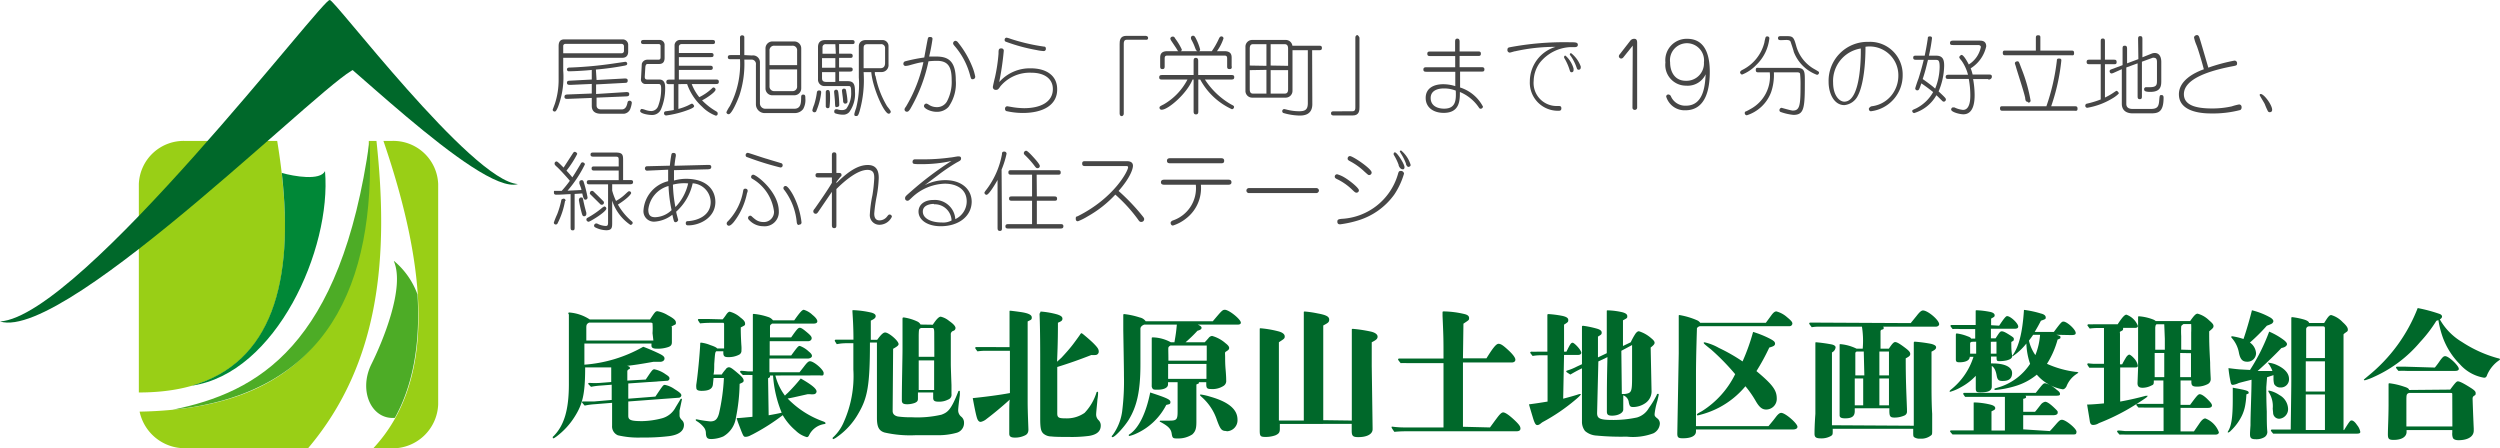 <svg xmlns="http://www.w3.org/2000/svg" viewBox="0 0 260.91 46.78"><path d="M27.81,24.1h9.55c2.53,15.35-.45,26.26-14.44,26.25V28.59a4.68,4.68,0,0,1,4.89-4.49Zm19.11,0h.8C49,36,48.16,47.21,40.58,56.17H27.81A4.83,4.83,0,0,1,23,52.35C42.33,52,46.69,40.42,46.92,24.1Zm1.53,0h.81a4.68,4.68,0,0,1,4.9,4.49v23a4.77,4.77,0,0,1-4.9,4.59H47.38c6.55-7,5.7-18.55,1.07-32.07Z" transform="translate(-8.43 -9.39)" style="fill:#99cf16;fill-rule:evenodd"/><path d="M37.84,27.44c1.3.36,4,.83,4.51-.19.7,8.12-5.1,21.12-13.91,22.39,8.4-2.41,10.68-10.85,9.4-22.2Z" transform="translate(-8.43 -9.39)" style="fill:#008837;fill-rule:evenodd"/><path d="M47,24.1C44,45.52,35.35,50.34,26.44,52.15,42.71,50.51,47.62,39,47,24.1Z" transform="translate(-8.43 -9.39)" style="fill:#4dac26;fill-rule:evenodd"/><path d="M49.57,36.64A8.17,8.17,0,0,1,52,40.12c.3,4.94-.39,9.32-2.36,12.88-2.45.2-3.81-2.82-2.46-5.58,1.13-2.26,3.56-8,2.35-10.78Z" transform="translate(-8.43 -9.39)" style="fill:#4dac26;fill-rule:evenodd"/><path d="M41.64,13.92c.81-.41,16.85,15.94,20.84,14.68h0C57.65,28.29,43,8.88,42.85,9.41Z" transform="translate(-8.43 -9.39)" style="fill:#00682a;fill-rule:evenodd"/><path d="M45.67,16.58c-1.42-.71-30.23,28.56-37.24,26.36h0C16.91,42.4,42.66,8.47,42.85,9.41Z" transform="translate(-8.43 -9.39)" style="fill:#00682a;fill-rule:evenodd"/><path d="M74,52.78c0,.45.27.56,1.46.56a8.8,8.8,0,0,0,2-.28,2.28,2.28,0,0,0,1.49-1.18l.36-.59c.09-.15.1-.18.13-.22s.06-.07.09-.07a.07.07,0,0,1,.07.07s0,0-.25,1.18c0,.18,0,.37,0,.48s0,.27.3.56a.66.66,0,0,1,.16.44c0,.65-.55,1.05-1.58,1.18a21,21,0,0,1-2.82.14,9.28,9.28,0,0,1-2.49-.23,1,1,0,0,1-.61-1V51.43l-1.86.15a7.15,7.15,0,0,0-1,.14c-.26-.29-.28-.33-.28-.36s0-.07.13-.07c.41,0,.87,0,1.12,0l1.85-.16V49.54l-1.16.09a7.48,7.48,0,0,0-1,.13c-.28-.28-.29-.29-.29-.32s0-.09.14-.09a8.12,8.12,0,0,0,1.11,0l1.15-.09c0-1.07,0-1.07,0-1.53H71.6c-1,0-1.18,0-2.1,0,0,2.82-.27,3.87-1.14,5.22a7.66,7.66,0,0,1-1.86,2c-.19.13-.25.18-.31.18s-.07,0-.07-.09,0-.06.07-.12c1.12-1.12,1.61-2.77,1.61-5.43,0-1,0-1.94,0-3s0-1,0-3.08c0-.57,0-.57,0-1.21v0A.12.12,0,0,1,67.8,42a4.52,4.52,0,0,1,2.18.73h6.29c.52-.8.58-.86.78-.86a3.11,3.11,0,0,1,1.08.42c.62.33.84.54.84.76s0,.17-.29.32-.13.08-.13.19,0,.77,0,1.14l0,.41c0,.28-.12.42-.41.51a3.35,3.35,0,0,1-1.16.16c-.38,0-.56-.09-.56-.32v-.22h-7c0,.63,0,.79,0,1.41v.8a14.53,14.53,0,0,0,6.14-1.87c.55.2,1.25.51,1.68.72s.54.34.54.51-.14.31-.39.34h-.77c-1.28.23-2.07.35-2.74.42.21.06.29.12.29.22s0,.09-.13.15a.27.27,0,0,0-.14.17l0,1L75.82,49c.34-.5.4-.6.55-.8s.23-.27.35-.27a3,3,0,0,1,1.16.51c.35.22.42.31.42.45a.25.25,0,0,1-.27.24L74,49.41,74,51l2.83-.22c.82-1.22.82-1.22,1-1.22a2.61,2.61,0,0,1,1,.44c.52.32.71.49.71.65a.29.29,0,0,1-.29.25L74,51.29Zm2.53-8.62a7.25,7.25,0,0,0,0-1c0-.07-.09-.1-.22-.1h-6.4c-.25.13-.29.23-.29.55l0,1.32h7Z" transform="translate(-8.43 -9.39)" style="fill:#00682a"/><path d="M83.85,42.72a5.16,5.16,0,0,0,.38-.51c.14-.2.26-.29.36-.29a2.69,2.69,0,0,1,1.12.61c.35.26.48.44.48.63s0,.17-.45.4v.22s0,.73.07,1.75a3.07,3.07,0,0,1,0,.42.46.46,0,0,1-.23.45,2.36,2.36,0,0,1-1.17.26c-.37,0-.49-.1-.49-.45v-.16h-.74c-.12.13-.12.13-.21,1.34,0,.36,0,.83-.08,1.09h.86a3.87,3.87,0,0,1,.42-.55.42.42,0,0,1,.32-.21c.17,0,.32.09.93.61.45.37.62.59.62.77s-.11.21-.42.35A19.15,19.15,0,0,1,85.23,53a2.69,2.69,0,0,1-1.32,1.94,3.34,3.34,0,0,1-1.25.27c-.41,0-.53-.13-.56-.59a1,1,0,0,0-.16-.56,2.59,2.59,0,0,0-.8-.72c-.07-.05-.1-.08-.1-.12s0-.07.09-.07a12.68,12.68,0,0,0,1.42.22c.51,0,.75-.21.92-.83a21,21,0,0,0,.51-3.7H82.9l-.07.69c-.06.45-.42.65-1.18.65-.39,0-.55-.1-.55-.33a1.46,1.46,0,0,1,0-.34c.14-.88.36-3.12.41-4.26,0-.07,0-.1.1-.1a3.57,3.57,0,0,1,.94.25c.5.17.64.25.73.36H84V43.24a.19.19,0,0,0-.06-.16H82.63a10.88,10.88,0,0,0-1.14.06c-.2-.3-.22-.33-.22-.36s0-.1.12-.1c.31,0,.71,0,.9,0Zm5.5,5.86a5.91,5.91,0,0,0,1,2.1,2.5,2.5,0,0,1,.28-.27A18.12,18.12,0,0,0,92,48.89c1.14.65,1.65,1.07,1.65,1.36a.3.3,0,0,1-.26.28,1.33,1.33,0,0,1-.42,0h-.25c-1.55.35-1.76.4-2.09.45a9.69,9.69,0,0,0,3.74,2.4c.18.08.21.11.21.18s0,.06-.14.09a2.11,2.11,0,0,0-1.56,1.14c-.07.15-.14.22-.25.22a2.7,2.7,0,0,1-1.16-.68,6.09,6.09,0,0,1-1.35-1.61,21.44,21.44,0,0,1-3.14,2l-.19.09a1.18,1.18,0,0,1-.54.17c-.19,0-.23-.05-.45-.59-.35-.92-.39-1-.49-1.37.27,0,.27,0,1.65-.13,0-.8,0-1.64,0-2.55,0-.4,0-.8,0-1.2,0-.18,0-.31,0-.61h-.17a7.69,7.69,0,0,0-.83,0c-.28-.28-.29-.3-.29-.33a.1.1,0,0,1,.11-.11c.27,0,.6.06.76.06H87c0-1.95,0-1.95,0-3.68,0-2.09,0-2.16,0-2.22s0-.1.09-.1a6.5,6.5,0,0,1,1.5.32,1,1,0,0,1,.51.35h2.22c.6-.85.83-1.1,1-1.1a2.23,2.23,0,0,1,.9.53c.34.27.51.51.51.67s-.15.24-.36.24H89l-.1.09c-.09.06-.11.1-.11.25,0,.38,0,.38,0,1.1H91c.61-.87.73-1,.9-1s.38.16.83.54c.3.26.41.39.41.55S93,45,92.76,45h-4v1.49H91c.64-.87.74-1,.9-1a2.71,2.71,0,0,1,.93.58c.24.19.34.33.34.47s-.19.27-.44.27h-4l0,1.43h3.14l.45-.57c.33-.44.49-.58.64-.58.41,0,1.43.89,1.43,1.23s-.12.25-.48.25Zm-.7,4.15c.52-.09,1-.18,1.36-.27a12.22,12.22,0,0,1-.9-3.88h-.32a.16.16,0,0,1,0,.09c0,.06,0,.1-.2.2Z" transform="translate(-8.43 -9.39)" style="fill:#00682a"/><path d="M101.59,52.28c0,.31.19.5.56.58a10.53,10.53,0,0,0,1.48.08,11.18,11.18,0,0,0,3.05-.27c.64-.24,1-.47,1.76-2.42,0,0,0-.07.09-.07s.07,0,.07.09a3.22,3.22,0,0,1,0,.38c-.07.51-.17,1.31-.17,1.55a.84.84,0,0,0,.3.66.79.79,0,0,1,.31.65,1.05,1.05,0,0,1-.78,1.05,7.16,7.16,0,0,1-1.75.25c-.56,0-1.65,0-2.53,0a12,12,0,0,1-3.23-.28c-.63-.19-.8-.64-.8-1.55l0-7.84h-.73c0,4.51-.26,5.78-1.2,7.39A7.47,7.47,0,0,1,95.78,55a1.52,1.52,0,0,1-.39.22s-.06,0-.06-.08,0-.08.08-.14a4.61,4.61,0,0,0,1.08-1.56,11.74,11.74,0,0,0,1-5.48c0-.51,0-.7,0-2.75l-.73,0a4.94,4.94,0,0,0-1,.1c-.2-.31-.21-.34-.21-.37a.1.1,0,0,1,.11-.1c.22,0,.5,0,.63,0l1.21,0c0-1.47-.08-2.46-.11-3,0-.07,0-.08.13-.08a10,10,0,0,1,1.87.26c.3.09.43.2.43.36s-.11.29-.51.47c0,.26,0,1.42,0,2h.67c.42-.57.64-.76.83-.76.38,0,1.4.87,1.4,1.21,0,.1-.06.21-.57.49Zm4.19-9c.38-.58.64-.84.83-.84a2.11,2.11,0,0,1,.87.44c.44.3.67.56.67.74a.31.31,0,0,1-.23.3.37.37,0,0,0-.26.41c0,.12,0,1.82,0,2.76,0,.53,0,.57.07,2.49,0,.68,0,.74,0,.93a.52.52,0,0,1-.35.58,2,2,0,0,1-1,.22c-.42,0-.56-.1-.56-.41v-.55h-1.59V51c0,.23-.08.33-.33.44a2.39,2.39,0,0,1-.77.14c-.44,0-.58-.1-.58-.42,0-1.77.07-4.44.07-5.34,0-.48,0-2.57,0-3.11,0-.14,0-.19.14-.19a5,5,0,0,1,1.44.44.71.71,0,0,1,.3.3Zm.15.88c0-.44-.05-.54-.19-.54h-1.18c-.23.1-.23.1-.25.73v2.28h1.63ZM104.31,47l0,3.09h1.61V47Z" transform="translate(-8.43 -9.39)" style="fill:#00682a"/><path d="M113.79,45.62c0-.6,0-1.18,0-1.71,0-.84,0-1.52,0-2,0-.08,0-.09.08-.09s.79.09,1.24.16c.7.12,1,.29,1,.54s-.07.23-.43.42c0,.17,0,.7,0,1.22,0,1.09,0,3.16,0,4s0,2,0,3.14.08,2.72.08,2.93-.06.46-.34.59a2.32,2.32,0,0,1-1.07.24c-.43,0-.59-.12-.59-.41s0-.95,0-1.72,0-1.65.06-1.84c-.94.85-1.79,1.54-2.4,2a1.48,1.48,0,0,1-.63.33c-.14,0-.3-.06-.42-.48s-.26-1.13-.42-2c1.26-.13,2.77-.32,3.88-.53V46h-2.47a5.69,5.69,0,0,0-.92.06c-.22-.29-.23-.32-.23-.35s0-.1.12-.1l.72,0ZM117,42c0-.08,0-.09.13-.09a8.86,8.86,0,0,1,1.62.29c.4.13.56.25.56.45s-.13.28-.47.42c0,2.2-.07,3.52-.09,4.07l.47-.43c.38-.41.92-1,1.31-1.54.16-.21.58-.79.62-.86s.11-.15.14-.15a.68.68,0,0,1,.17.1c.29.24.71.59,1.06.93.5.5.58.66.58.91a.35.35,0,0,1-.35.34,2.26,2.26,0,0,1-.42,0c-1.31.51-2.27.85-3.56,1.25,0,1.62,0,3.23,0,4.85,0,.45.19.51.85.51a3.24,3.24,0,0,0,2-.57,5.36,5.36,0,0,0,1.23-2.08c0-.07.06-.12.11-.12s.07,0,.07.09,0,.31-.07.73c0,.13-.13,1.33-.13,1.49a.82.82,0,0,0,.26.66.77.77,0,0,1,.22.54c0,.54-.31.94-1.21,1.09a14,14,0,0,1-2.17.11c-.67,0-1.41,0-1.77-.05a1.27,1.27,0,0,1-.85-.31c-.23-.23-.32-.51-.32-1.56,0-.69,0-4.68,0-5.24,0-2,0-4.06-.07-5.7Z" transform="translate(-8.43 -9.39)" style="fill:#00682a"/><path d="M135,42.92c.9-1.06,1-1.2,1.26-1.2.44,0,1.67,1,1.67,1.34,0,.14-.11.21-.37.21h-4.12c.29.13.39.22.39.34s-.13.22-.43.3a14,14,0,0,1-1.24,1.2h2c.11-.11.11-.11.4-.44a.51.51,0,0,1,.37-.22,3.53,3.53,0,0,1,1.4.76c.25.19.38.35.38.49s-.07.22-.28.35-.14.1-.14.67c0,.22,0,.68.05,1.25s.06.93.06,1.11a.6.6,0,0,1-.27.58,2.13,2.13,0,0,1-1.31.33c-.41,0-.5-.09-.5-.52v-.19h-.77v.06c0,.06,0,.07-.16.13s-.07.06-.1.11V50c0,.66,0,2,0,2.66,0,.45,0,.6,0,.77,0,.72-.11,1-.43,1.3a2.68,2.68,0,0,1-1.47.42c-.54,0-.6,0-.68-.52s-.41-.79-1.18-1.21c-.06,0-.06,0-.06-.07a.07.07,0,0,1,.07-.06c.13,0,.42,0,.88,0,.82,0,.91-.09.91-1,0-.07,0-1.41,0-2.28l0-.73h-1v.22c0,.35-.41.56-1.09.56-.35,0-.47,0-.55-.16s-.06-.13-.06-.56c0-.08,0-.35,0-.8s0-1.86,0-2.43c0-.32,0-.58,0-1.37,0-.1,0-.14.1-.14a4.1,4.1,0,0,1,1.89.51H131c.14-.82.17-1,.25-1.84h-3.41c-.24.09-.39.25-.39.43v3.73c0,2.78-.37,4.39-1.24,5.8-.48.76-1.43,1.78-1.67,1.78-.05,0-.08,0-.08-.06s0-.07.08-.14a5.45,5.45,0,0,0,1-2.46,25.17,25.17,0,0,0,.19-3.74c0-.41,0-.6-.07-4.75,0-.51,0-1,0-1.56,0-.09,0-.13.11-.13a8,8,0,0,1,1.6.35,1,1,0,0,1,.63.4Zm-4.86,8.74a6.54,6.54,0,0,1-3.17,3,3.6,3.6,0,0,1-.67.23.07.07,0,0,1-.07-.07c0-.05,0-.06.16-.16.92-.66,1.66-2.2,2.08-4.31,1.77.58,2.11.74,2.11,1S130.44,51.56,130.12,51.66Zm.45-6.21c-.14.08-.19.12-.22.21s0,.49,0,1.37h4V45.45Zm-.25,1.92v1.56h4V47.37Zm6.1,7c-.51,0-.63-.13-1-1.12a5.48,5.48,0,0,0-1.6-2.43c-.16-.15-.17-.17-.17-.2a.07.07,0,0,1,.07-.06,6.2,6.2,0,0,1,1,.23c1.9.54,2.84,1.32,2.84,2.39A1.15,1.15,0,0,1,136.42,54.4Z" transform="translate(-8.43 -9.39)" style="fill:#00682a"/><path d="M149.51,53.28c0-1.92,0-3.62,0-7.53,0-.5,0-.5,0-1.94,0-.07,0-.1.11-.1a14.84,14.84,0,0,1,1.9.29c.42.1.68.29.68.52s-.14.35-.61.59c0,1.9,0,2,0,2.48l.09,6.44v.16c0,.5-.57.82-1.49.82-.56,0-.69-.12-.69-.66v-.72H142v.51c0,.37-.09.51-.46.68a3,3,0,0,1-1,.17c-.57,0-.64-.07-.64-.68,0-.26,0-1.08,0-2.5,0-.93,0-1.32,0-2.76,0-1.84,0-3.39,0-5.3,0-.07,0-.1.09-.1a11,11,0,0,1,1.82.31c.45.11.7.3.7.54s-.09.26-.61.61l0,8.17h2.6V42c0-.07,0-.1.1-.1a11,11,0,0,1,1.35.2c.88.16,1.2.33,1.2.64s-.16.36-.62.62c0,1.85,0,3.36,0,3.76,0,1.26,0,4.58,0,6.12Z" transform="translate(-8.43 -9.39)" style="fill:#00682a"/><path d="M163.93,54c.46-.62.5-.69.65-.88.35-.48.55-.69.73-.69s.55.22,1.13.76.67.73.67.93-.17.28-.41.28H155.42c-.41,0-.87,0-1.47.06-.26-.37-.29-.43-.29-.47s0-.09.1-.07a9.53,9.53,0,0,0,1.32.08h4c0-3.19,0-3.19,0-6.71h-3.8a5,5,0,0,0-.67,0c-.26-.32-.27-.35-.27-.38a.1.1,0,0,1,.11-.1l.85,0h3.78c0-2,0-2.21-.1-4.44v-.33c0-.13,0-.15.16-.15a9.91,9.91,0,0,1,2.1.27c.35.08.51.21.51.42s0,.2-.59.59l-.05,3.62h2.45c.62-1,1-1.52,1.26-1.52s.52.19,1.14.77c.42.41.62.7.62.89s-.16.29-.38.29h-5.09c0,3,0,3,0,4.18,0,.41,0,.47,0,2.53Z" transform="translate(-8.43 -9.39)" style="fill:#00682a"/><path d="M171.57,51c.72-.19,1.19-.32,1.67-.48a.24.24,0,0,1,.11,0c.05,0,.08,0,.08,0s0,.11-.58.59a19.85,19.85,0,0,1-3.44,2.34l-.1.07c-.22.19-.32.23-.45.23s-.25-.1-.45-.77-.32-1.06-.41-1.39c.82-.11.82-.11,1.94-.29l0-4.83h-.67a4.45,4.45,0,0,0-.89.07c-.23-.29-.25-.32-.25-.35s.05-.1.12-.1a5.92,5.92,0,0,0,.67,0h1c0-1.23,0-3.07,0-3.75,0-.14,0-.17.15-.17a11.11,11.11,0,0,1,1.43.19c.43.1.6.23.6.42s0,.22-.44.49c0,.85,0,2.24,0,2.82h.25c.39-.8.48-.93.65-.93s.9.76.9,1.05c0,.13-.13.22-.33.22h-1.47Zm3.54,1.5c0,.59.32.72,1.69.72a11.78,11.78,0,0,0,2.47-.26,2.1,2.1,0,0,0,1.25-1,9,9,0,0,0,.82-1.36c0-.08.07-.11.13-.11a.07.07,0,0,1,.07.08c0,.07-.1.48-.14.65a7.5,7.5,0,0,0-.29,1.38c0,.18,0,.24.34.5a.7.7,0,0,1,.21.51,1.22,1.22,0,0,1-.67,1,6.08,6.08,0,0,1-2.79.35,26.71,26.71,0,0,1-3.13-.11,2,2,0,0,1-1.22-.48,1.56,1.56,0,0,1-.32-1V47.83c-.48.23-.82.42-1.21.65-.41-.25-.43-.29-.43-.32s0-.07.1-.1a5.66,5.66,0,0,0,1-.41l.54-.25c0-.33,0-.61,0-.78,0-.7,0-2.27,0-3.06,0-.13,0-.17.13-.17a10.26,10.26,0,0,1,1.36.28c.38.1.57.23.57.43s-.07.22-.39.42c0,.66,0,.66,0,2.17l.92-.44c0-.62,0-.62,0-2.1l0-2.26c0-.1,0-.11.13-.11a7.62,7.62,0,0,1,1.51.2c.35.1.5.22.5.41s0,.19-.45.43c0,1.11,0,1.25,0,2.68l.81-.39a7.4,7.4,0,0,1,.47-.86c.13-.19.26-.29.38-.29a3.49,3.49,0,0,1,1.28.72c.26.21.36.35.36.48s-.09.25-.41.5l.09,4.45a1.49,1.49,0,0,1-.64,1.35,2.3,2.3,0,0,1-1.25.41c-.32,0-.39-.07-.48-.47a.87.87,0,0,0-.58-.75c0,.43,0,.75,0,1.48,0,.35-.52.64-1.16.64-.42,0-.55-.1-.55-.44s0-.49,0-1.28c0-1,0-2,.06-4.39l-.95.45ZM177.64,46l.05,4.51.3,0c.73-.1.77-.22.77-1.85V45.4Z" transform="translate(-8.43 -9.39)" style="fill:#00682a"/><path d="M193.85,52.8c.2-.23.33-.32.48-.32.42,0,1.69,1.1,1.69,1.45,0,.18-.18.28-.47.28H185.43v.2c0,.47-.5.72-1.37.72-.48,0-.58-.09-.58-.5l.15-8.36,0-1.89v-.79c0-.32,0-.64,0-1.22,0-.07,0-.1.08-.1a7.89,7.89,0,0,1,1.82.54.77.77,0,0,1,.34.27h6.85l.55-.75c.22-.31.38-.44.55-.44a2.69,2.69,0,0,1,1.11.6c.43.35.56.51.56.67a.29.29,0,0,1-.32.27h-9.3a.47.47,0,0,0-.34.21c0,.1-.1,2.92-.1,4.85v3.86c0,.23,0,.74,0,1.51H193l.52-.63Zm-1.09-.67c-.37,0-.68-.17-1.08-.86a10.73,10.73,0,0,0-1.09-1.57,9.06,9.06,0,0,1-2.76,2.23,9.27,9.27,0,0,1-2.2.81c-.06,0-.1,0-.1-.07s0-.09.52-.37a9.48,9.48,0,0,0,3.47-3.86A24,24,0,0,0,187,45.86c-.71-.56-.76-.62-.76-.68s0-.06.11-.06a5.38,5.38,0,0,1,1.47.58,18.28,18.28,0,0,1,2.47,1.41,21.22,21.22,0,0,0,1.1-3.08,10.76,10.76,0,0,1,1.56.61c.57.28.73.41.73.61s-.15.29-.6.41a22.86,22.86,0,0,1-1.34,2.46c1.7,1.42,2.12,2,2.12,2.86A1.11,1.11,0,0,1,192.76,52.13Z" transform="translate(-8.43 -9.39)" style="fill:#00682a"/><path d="M207.84,43.11l.61-.75c.3-.39.5-.57.67-.57.5,0,1.69,1,1.69,1.44,0,.13-.16.25-.32.25h-5.57c.07,0,.1.07.1.14s0,.13-.14.16-.15.06-.19.15l0,1.85h.87c.35-.53.51-.69.66-.69s.42.13,1,.57c.43.32.57.48.57.67s-.12.27-.47.46c0,2.27.06,3.42.13,5.3v.21a.44.44,0,0,1-.28.46,2.57,2.57,0,0,1-1,.21c-.47,0-.56-.11-.56-.75V52H202v.29c0,.54-.29.76-1,.76-.41,0-.58-.09-.58-.32s0-.22,0-1c0-1,0-1.83,0-3V47.1c0-.53,0-1.27,0-1.56s0-.23.12-.23a4.76,4.76,0,0,1,1.65.47h.64a9.51,9.51,0,0,0-.08-2.3h-4.41a4.64,4.64,0,0,0-.83.06c-.25-.32-.26-.35-.26-.38s0-.1.12-.1c.27,0,.65,0,.82,0Zm.32,10.71c0-2,0-2.88,0-4.72,0-1.27,0-2.54,0-3.82,0-.2,0-.23.13-.23a14.72,14.72,0,0,1,1.7.23c.35.1.5.2.5.36s-.12.27-.48.45v3.25c0,.81,0,2.16.07,3.24,0,.86,0,1.54,0,1.64,0,.4,0,.48-.07.57a1.64,1.64,0,0,1-1.18.38,1,1,0,0,1-.64-.16c-.07-.07-.09-.13-.09-.44v-.43h-8.4v.24c0,.34,0,.41-.24.54a2,2,0,0,1-1,.22c-.5,0-.66-.12-.66-.48,0-.12,0-.83.09-2.08,0-1.09,0-1.56,0-3.11V45.21c0-.06,0-.1.08-.1a16.18,16.18,0,0,1,1.64.23c.25.06.39.17.39.3a.66.66,0,0,1-.38.53c0,1,0,2.6,0,3.6s0,2.32,0,4Zm-5.22-7.74h-.68a.18.18,0,0,0-.2.19c0,.77,0,1.53,0,2.3H203ZM202,48.89c0,1,0,1.87,0,2.8h.88l0-2.8Zm3.57-.32c0-.83,0-1.66,0-2.49h-1v2.49Zm-1,.32v2.8h1c0-.93,0-1.87,0-2.8Z" transform="translate(-8.43 -9.39)" style="fill:#00682a"/><path d="M217.07,43.38c.48-.73.7-1,.83-1,.35,0,1.16.75,1.16,1.09,0,.16-.12.23-.39.23h-2.46v1h.49c.42-.66.48-.73.65-.73s.37.1.83.39.42.31.42.44,0,.13-.26.28c0,.61,0,.93.09,1.45,0,.23-.16.36-.57.47a3.48,3.48,0,0,1-.69.08c-.33,0-.37,0-.37-.42v-.06h-.58v.72a.75.75,0,0,1,.2,0c1.24,0,2,.38,2,1s-.38.83-1,.83c-.4,0-.53-.12-.61-.57s-.23-.84-.51-1c0,.33,0,1.68,0,2.15s-.43.61-1.2.61c-.4,0-.47-.07-.47-.44,0,0,0-.47,0-1.29a6.07,6.07,0,0,1-1.55,1.19,5,5,0,0,1-1.12.48.08.08,0,0,1-.07-.07s0,0,.1-.12a7.09,7.09,0,0,0,2.4-3.46H214c0,.35-.4.57-1.07.57-.29,0-.38-.06-.38-.31,0,0,0-.2,0-.77s0-1.51,0-1.68,0-.25.1-.25a4.62,4.62,0,0,1,1.08.28c.28.1.35.14.42.26h.42v-1H213a6.87,6.87,0,0,0-.79,0c-.2-.26-.22-.29-.22-.32s0-.1.12-.1c.33,0,.77,0,1,0h1.51l0-1.35v-.1c0-.06,0-.09.12-.09a9,9,0,0,1,1.33.16c.34.06.53.19.53.36s-.07.18-.37.35v.69Zm5.29,11c.1-.1.25-.26.63-.7s.48-.48.64-.48c.39,0,1.51.92,1.51,1.24s-.16.29-.41.29H213.2c-.32,0-.67,0-1,0-.23-.26-.25-.29-.25-.32s0-.1.12-.1l.7,0h1.64V51.48c0-.09,0-.09.1-.09a7.91,7.91,0,0,1,1.54.2c.42.09.61.22.61.39s-.1.19-.39.34c0,.7,0,.78,0,2h1.4l0-3.51h-3.15c-.32,0-.67,0-1,0-.19-.26-.2-.29-.2-.32a.1.1,0,0,1,.11-.1l.76,0h6.7c.79-1,.8-1,1-1a2.81,2.81,0,0,1,1.15.65c.31.22.38.33.38.47s-.07.18-.5.18h-3.14c.08,0,.1.09.1.14s0,.1-.2.16-.09,0-.1.1v1.28h1.23c.12-.13.12-.13.61-.76a.79.79,0,0,1,.45-.29c.19,0,.5.2.93.61s.38.39.38.54-.17.25-.43.25h-3.17v1.48Zm-8.08-9.32c-.14,0-.24.07-.24.16V46.3h.63V45.05Zm1.92,0V46.3h.59V45.05Zm6.83-.73c.36.1.44.13.44.25s0,.13-.3.25a9.3,9.3,0,0,1-1.11,2.53,10.43,10.43,0,0,0,3,.84c.19,0,.27.06.27.09s0,0-.24.17a2.69,2.69,0,0,0-1,1.27c-.11.18-.24.29-.38.29A4.55,4.55,0,0,1,221,48.49a6.4,6.4,0,0,1-2.27,1.2,10.15,10.15,0,0,1-2.05.4c-.06,0-.1,0-.1-.08s0-.06.27-.15a6,6,0,0,0,3.45-2.5,7.16,7.16,0,0,1-.39-2.12,6.25,6.25,0,0,1-1.41,1.32s-.06,0-.06,0,0-.06.06-.12c.62-.89,1-2.28,1.16-4.71a10.38,10.38,0,0,1,1.77.38c.34.08.5.23.5.4s0,.18-.5.35c-.26.5-.35.66-.65,1.17h2c.74-1,.83-1.08,1-1.08.37,0,1.28.83,1.28,1.19,0,.16-.11.22-.48.22Zm-2.41,0c-.18.26-.25.36-.44.61a4.3,4.3,0,0,0,.67,1.51,7.11,7.11,0,0,0,.49-2.12Z" transform="translate(-8.43 -9.39)" style="fill:#00682a"/><path d="M229.7,51.3c1.06-.19,2-.42,2.66-.6l.17,0s.06,0,.06,0,0,0-.13.15c-.28.23-1.65,1.09-2.11,1.34a22.54,22.54,0,0,1-2.87,1.36,1.15,1.15,0,0,1-.59.19c-.16,0-.31-.05-.36-.4s-.15-.91-.28-1.73c.48,0,1.35-.08,1.76-.12,0-1.28,0-1.86,0-3.72h-.53c-.32,0-.64,0-1,0-.2-.3-.21-.32-.21-.35a.1.1,0,0,1,.11-.11,5.78,5.78,0,0,0,.63.05h1V44.2c0-.1,0-.16,0-.58h-.62a6.36,6.36,0,0,0-.87.06c-.22-.29-.24-.32-.24-.35s.05-.1.12-.1a4.57,4.57,0,0,0,.58,0h2.46c.49-.75.74-1,.91-1a2,2,0,0,1,1.2,1.18c0,.13-.11.2-.32.2H230a.21.21,0,0,1,0,.12c0,.09,0,.12-.2.22s-.12.08-.12.27v.28c0,.12,0,1.15,0,2.91h.23c.14-.28.29-.53.39-.7s.26-.31.35-.31.33.19.52.41a1.51,1.51,0,0,1,.37.73c0,.14-.05.2-.32.2H229.7V51.3Zm7.7,3.11.57-.83c.23-.35.45-.53.62-.52A2.42,2.42,0,0,1,240,54.5c0,.15-.13.25-.38.25h-9.35a4.64,4.64,0,0,0-.64,0c-.23-.27-.25-.29-.25-.32a.11.11,0,0,1,.12-.11c.26,0,.61.06.79.06h3.94c0-1.12,0-2,0-2.45h-2a4.26,4.26,0,0,0-.61,0c-.22-.23-.23-.26-.23-.29s0-.1.12-.1h2.7c0-.86,0-1.22,0-1.74V49.1h-1c0,.33,0,.43-.22.51a2.08,2.08,0,0,1-.93.25c-.41,0-.55-.14-.55-.49,0,0,0,0,.06-1.59,0-.84,0-2.22,0-4.16,0-.38,0-.75,0-1.13,0-.06,0-.09.11-.09a5.15,5.15,0,0,1,1.5.35.76.76,0,0,1,.23.15H237c.44-.62.61-.79.8-.77a2.74,2.74,0,0,1,1.18.69c.36.31.46.44.46.6s-.06.23-.45.55c0,1,0,1.34.1,3.27,0,.67.06,1.56.06,1.68a.58.58,0,0,1-.3.55,2.43,2.43,0,0,1-1.11.27c-.48,0-.61-.1-.61-.49V49.1H236c0,1.46,0,1.6,0,2.54h1c.65-.88.83-1.11,1-1.11s.46.17.81.52.47.51.47.66-.16.25-.4.25H236l0,2.45Zm-3.1-11.18h-.65l-.15,0c-.08.06-.11.08-.14.35l0,2.21v.1h1V44.76Zm-1,3v2.52h1l0-2.52Zm3.81-.32c0-.61,0-1.3,0-1.81a8.74,8.74,0,0,0,0-.89h-.8c-.17.12-.22.16-.24.25a8.4,8.4,0,0,0,0,1v1.42Zm-1.15.32,0,2.52h1.13V46.25Z" transform="translate(-8.43 -9.39)" style="fill:#00682a"/><path d="M242.87,50.56a7.63,7.63,0,0,1-.1,1,4.23,4.23,0,0,1-.39,1.26,5.54,5.54,0,0,1-1.15,1.54.56.56,0,0,1-.29.18,0,0,0,0,1,0,0,.21.21,0,0,1,0-.11c.36-.55.51-1.42.51-3.38,0-.4,0-.64,0-1.2l.26.05c1.17.21,1.4.29,1.4.46S243,50.46,242.87,50.56Zm2.08-.77c0,.29,0,1.45.05,2.56,0,.78,0,1.55.06,2.11a.65.65,0,0,1-.37.59,1.62,1.62,0,0,1-.83.18c-.48,0-.61-.12-.61-.51,0-.22,0-.16.05-.95,0-1.26.1-3.11.11-4.75-.27.07-1.09.27-1.35.35a2,2,0,0,1-.6.19c-.13,0-.2-.08-.24-.32a12.41,12.41,0,0,1-.22-1.43c.48.06.8.1,1.16.13l1.09.06a20.55,20.55,0,0,0,2-4,7.24,7.24,0,0,1,1.56.9c.19.16.3.29.3.41s-.14.32-.58.4c-.57.61-1.61,1.62-2.49,2.4l1.55,0a3.14,3.14,0,0,0-.38-.73c-.06-.07-.08-.1-.08-.13s0,0,.09,0a2.64,2.64,0,0,1,.89.26c.77.36,1.21.86,1.21,1.42a.85.85,0,0,1-.88.9.73.73,0,0,1-.67-.36,2.24,2.24,0,0,1-.07-.51c0-.2,0-.33,0-.42l-.67.22Zm.51-6.59a3.53,3.53,0,0,1-.45.18,19.63,19.63,0,0,1-1.77,1.76,1.47,1.47,0,0,1,.64,1.11.89.89,0,0,1-.92.89c-.46,0-.71-.2-.86-.9a3.16,3.16,0,0,0-.8-1.63s0,0,0-.07a.07.07,0,0,1,.07-.06,6.87,6.87,0,0,1,1.2.29c.26-.73.68-2.17.88-3a7.69,7.69,0,0,1,1.94.77c.2.13.3.26.3.38A.38.38,0,0,1,245.46,43.2Zm.16,8.84a2.67,2.67,0,0,0-.45-1.77s0-.05,0-.07,0-.05.06-.05a3.05,3.05,0,0,1,1.09.47,1.7,1.7,0,0,1,.9,1.39,1,1,0,0,1-.89,1.08.63.63,0,0,1-.67-.63Zm7.45,2.23c.57-.92.64-1,.78-1s.34.13.57.48a1.56,1.56,0,0,1,.34.71c0,.15-.12.19-.44.19h-7.65c-.33,0-.68,0-1,0-.23-.27-.24-.3-.24-.33a.1.1,0,0,1,.11-.1l.89,0h1.07c0-.57.06-4,.06-5.09V45.11c0-.88,0-1.47,0-2v-.49c0-.1,0-.13.12-.13a7.77,7.77,0,0,1,1.25.26c.3.1.45.2.49.35h1.57c.41-.67.55-.83.74-.83a2.64,2.64,0,0,1,1.18.73c.39.35.55.58.55.78s-.06.19-.26.34-.19.13-.19.26v9.89Zm-2-7.51c0-1.73,0-2.74,0-3.11,0-.14-.06-.2-.2-.2H249.4a.3.3,0,0,0-.29.32v.1c0,.17,0,.17,0,2.89Zm-2,.34v3.15h2V47.1Zm0,3.46v3.71h2V50.56Z" transform="translate(-8.43 -9.39)" style="fill:#00682a"/><path d="M262.7,42.87A14.29,14.29,0,0,1,261,45.09a13.51,13.51,0,0,1-4.77,3.61,5.67,5.67,0,0,1-1,.38.09.09,0,0,1-.1-.08s0,0,.44-.37a17,17,0,0,0,5.18-7.09,16.24,16.24,0,0,1,2.25.6c.19.06.29.17.29.28s-.06.2-.23.3a6.41,6.41,0,0,0,2.31,2.36,13.19,13.19,0,0,0,3.8,1.71c.11,0,.16.06.16.1s0,.06-.11.12l-.2.15A3.58,3.58,0,0,0,268,48.51c-.07.23-.16.3-.33.3a4.31,4.31,0,0,1-2.52-1.41,7.7,7.7,0,0,1-1.85-3,10.4,10.4,0,0,1-.39-1.6Zm1.44,7.18c.55-.74.67-.86.81-.86s.46.12,1.31.66c.41.26.54.39.54.56s0,.19-.17.29a.32.32,0,0,0-.15.27c0,.13.06,1.86.12,3.14v.22c0,.61-.6,1-1.59,1-.32,0-.52-.09-.59-.25a1.26,1.26,0,0,1-.06-.54v-.27h-4.77v.19c0,.52-.51.84-1.35.84-.48,0-.6-.1-.6-.57,0-.65.06-1.52.07-3l0-2.16c0-.15,0-.18.1-.18a7.46,7.46,0,0,1,1.51.35c.38.12.48.19.54.35Zm-1.6-2.3a8.83,8.83,0,0,0,.55-.74c.26-.35.37-.45.53-.45.38,0,1.42,1,1.42,1.32,0,.15-.13.22-.41.22h-5a8.85,8.85,0,0,0-.89,0c-.23-.28-.25-.31-.25-.34s0-.1.12-.1c.32,0,.71,0,.92,0Zm1.82,2.85c0-.19,0-.2-.21-.2l-4.31,0c-.27.12-.27.14-.27,1V53.9h4.8Z" transform="translate(-8.43 -9.39)" style="fill:#00682a"/><path d="M67.21,16.77a8.79,8.79,0,0,1-.55,3.8c-.19.44-.26.46-.35.46a.2.2,0,0,1-.2-.19s.19-.52.22-.59a8,8,0,0,0,.4-2.5V14.26c0-.25,0-.76.59-.76h6.1a.57.57,0,0,1,.57.55v.72c0,.63-.47.65-.59.65H67.21Zm0-1.82h6.1a.24.24,0,0,0,.24-.25v-.49a.24.24,0,0,0-.24-.24H67.44a.22.22,0,0,0-.23.24Zm3.48,2.79,2.93-.16c.14,0,.32,0,.32.21s-.1.25-.3.25l-3,.16v1L73.78,19c.15,0,.32,0,.32.21s-.14.23-.3.24l-3.11.13v.79c0,.11,0,.44.5.44h2.12c.44,0,.55-.43.61-.71a.21.21,0,0,1,.2-.2.23.23,0,0,1,.25.22,2.79,2.79,0,0,1-.17.66.8.8,0,0,1-.64.48H71.19c-.25,0-1,0-1-.82v-.83l-2.53.1c-.14,0-.32,0-.32-.21s.14-.24.31-.25l2.54-.1v-1l-2.24.1c-.15,0-.35,0-.35-.22s.18-.21.32-.22l2.27-.12v-1c-.89.09-2,.14-2.4.14a.19.19,0,0,1-.19-.18c0-.2.17-.21.31-.21a41.21,41.21,0,0,0,4.4-.4l1.37-.2a.2.2,0,0,1,.21.18c0,.16-.1.18-.27.22a29.35,29.35,0,0,1-3,.41Z" transform="translate(-8.43 -9.39)" style="fill:#464646"/><path d="M77.23,13.56a.52.52,0,0,1,.56.47v1.4c0,.64-.42.64-.66.64H76c-.19,0-.21.25-.22.33l-.06,1c0,.25.11.29.29.29h1.23c.61,0,.61.61.61.88a5.52,5.52,0,0,1-.45,2.26,1,1,0,0,1-.93.56c-.41,0-1.23-.15-1.23-.41,0-.1.07-.22.18-.22a2.22,2.22,0,0,1,.39.11,2,2,0,0,0,.59.11.78.78,0,0,0,.71-.5,4.94,4.94,0,0,0,.32-1.74c0-.32,0-.58-.24-.58H75.75a.48.48,0,0,1-.42-.58l.08-1.52a.59.59,0,0,1,.56-.44h1.18c.22,0,.22-.17.22-.28V14.2a.19.19,0,0,0-.21-.21H75.65c-.16,0-.32,0-.32-.21s.16-.22.32-.22Zm2,4.61v2.59a6.13,6.13,0,0,0,1-.36c.33-.17.37-.19.43-.19s.21.17.21.24,0,.17-.54.38a10.49,10.49,0,0,1-2.37.61.22.22,0,0,1-.23-.24.2.2,0,0,1,.13-.19s.75-.1.89-.14v-2.7H78.3c-.17,0-.33,0-.33-.22s.13-.25.33-.25h.53V14.07a.58.58,0,0,1,.65-.51h3.25c.16,0,.32,0,.32.22s-.16.21-.32.21H79.57a.28.28,0,0,0-.29.3v.63h3.3c.16,0,.32,0,.32.22s-.16.21-.32.21h-3.3v.9h3.21c.17,0,.33,0,.33.22s-.16.22-.33.22H79.28v1h3.84c.17,0,.33,0,.33.23s-.14.24-.33.24h-2.5a5.05,5.05,0,0,0,.79,1.37,5.36,5.36,0,0,0,1.31-.9c.1-.1.13-.11.18-.11a.23.23,0,0,1,.21.22c0,.28-1.12,1-1.41,1.12A6.69,6.69,0,0,0,83.16,21c.12.08.17.1.17.25a.19.19,0,0,1-.2.21,3.86,3.86,0,0,1-1.41-.92,5.73,5.73,0,0,1-1.58-2.38Z" transform="translate(-8.43 -9.39)" style="fill:#464646"/><path d="M86.91,15.18a.72.72,0,0,1,.83.76v4.21a.56.56,0,0,0,.58.59h3c.66,0,.71-.55.72-1.08,0-.24,0-.4.22-.4s.22.17.22.4a1.9,1.9,0,0,1-.23,1.11,1.09,1.09,0,0,1-.87.42H88.32a.92.92,0,0,1-1-.93V16.15a.46.46,0,0,0-.49-.54h-.72a10.51,10.51,0,0,1-.5,3.7c-.22.62-.82,2-1.13,2a.23.23,0,0,1-.24-.21,4,4,0,0,1,.36-.64,9.45,9.45,0,0,0,1.06-4.89h-.94c-.17,0-.33,0-.33-.21s.16-.22.33-.22h.94c0-.3,0-1.59,0-1.86a.2.2,0,0,1,.22-.2.2.2,0,0,1,.23.16c0,.13,0,.85,0,1.9Zm4.35-1.46a.72.72,0,0,1,.79.73V18.6a.72.72,0,0,1-.79.73H89.11a.71.71,0,0,1-.79-.73V14.45a.72.72,0,0,1,.79-.73Zm.36,2.47v-1.5a.47.47,0,0,0-.5-.53H89.25a.48.48,0,0,0-.51.53v1.5Zm-2.88.44v1.75a.48.48,0,0,0,.51.52h1.87a.47.47,0,0,0,.5-.52V16.63Z" transform="translate(-8.43 -9.39)" style="fill:#464646"/><path d="M93.64,20.93a.21.21,0,0,1-.2.18.22.22,0,0,1-.23-.22,3.58,3.58,0,0,1,.19-.58,7.65,7.65,0,0,0,.28-1.25s0-.23.23-.23.22.12.22.25A6.81,6.81,0,0,1,93.64,20.93Zm3.42.16a.85.85,0,0,1-.67.27,2.53,2.53,0,0,1-.76-.13A.19.19,0,0,1,95.5,21a.2.2,0,0,1,.2-.21h.09a1.49,1.49,0,0,0,.5.09.71.71,0,0,0,.46-.14A2.72,2.72,0,0,0,97.26,19c0-.63-.09-.63-.31-.63H94.53a.67.67,0,0,1-.73-.71V14.31c0-.53.29-.74.77-.74H97.3c.16,0,.32,0,.32.22s-.16.2-.32.2H96v1h1.09c.17,0,.33,0,.33.23s-.16.21-.33.21H96v1h1.09c.17,0,.33,0,.33.21s-.16.22-.33.22H96v1h.91c.66,0,.75.41.75,1.11A3.21,3.21,0,0,1,97.06,21.09ZM95.61,14h-1a.31.31,0,0,0-.34.33V15h1.39Zm0,1.46H94.22v1h1.39Zm0,1.46H94.22v.56c0,.22,0,.46.45.46h.94ZM95,20.57a.18.18,0,0,1-.18.11.2.2,0,0,1-.21-.21c0-.12,0-.68,0-.79s0-.6,0-.7a.21.21,0,0,1,.18-.2c.25,0,.27.14.27.85A8.75,8.75,0,0,1,95,20.57Zm.8,0c-.21,0-.21,0-.23-.54,0-.18-.09-1-.09-1.07a.21.21,0,0,1,.22-.21c.17,0,.2.16.22.28a11.42,11.42,0,0,1,.1,1.34C96,20.51,95.88,20.56,95.75,20.56Zm.86-.36c-.16,0-.22-.12-.24-.24,0-.28-.08-.7-.12-1.12a.21.21,0,0,1,.27-.2c.14,0,.16.14.2.43a6.44,6.44,0,0,1,.11.92A.22.22,0,0,1,96.61,20.2Zm4.52,1.05c-.47,0-1.68-2.69-1.82-4.34h-.8A12,12,0,0,1,98.14,21c-.1.32-.16.5-.32.5s-.23,0-.23-.21a4.89,4.89,0,0,1,.19-.62,10.13,10.13,0,0,0,.28-3.2V14.21c0-.27.17-.64.75-.64h1.68a.63.63,0,0,1,.67.62V16.1a.73.73,0,0,1-.77.81h-.66c0,.12,0,.32.08.44A9.67,9.67,0,0,0,101,20.46c.06.09.39.47.39.57A.21.21,0,0,1,101.13,21.25Zm-.38-6.82a.4.4,0,0,0-.45-.44H99c-.44,0-.44.2-.44.51v2h1.73c.49,0,.51-.36.51-.6Z" transform="translate(-8.43 -9.39)" style="fill:#464646"/><path d="M107.42,20.55a1.63,1.63,0,0,1-1.24.51c-.64,0-1.32-.35-1.32-.59a.26.26,0,0,1,.25-.27s.08,0,.27.13a1.48,1.48,0,0,0,.79.24,1.19,1.19,0,0,0,1.08-.58,4.34,4.34,0,0,0,.5-2.25c0-1.22-.27-2-1.52-2a7.37,7.37,0,0,0-.9.05,16.6,16.6,0,0,1-1.92,5c-.12.16-.18.26-.33.26a.24.24,0,0,1-.25-.23c0-.1.06-.18.16-.32a15.23,15.23,0,0,0,1.81-4.62c-.32,0-.91.17-1.38.3a2,2,0,0,1-.47.09.22.22,0,0,1-.24-.23.26.26,0,0,1,.18-.25,17,17,0,0,1,2-.4c.06-.31.32-1.77.38-2a.18.18,0,0,1,.19-.14c.12,0,.29,0,.29.21a18.57,18.57,0,0,1-.35,1.83l.72,0c1.23,0,2.06.41,2.06,2.47A4.23,4.23,0,0,1,107.42,20.55Zm2.52-2.89c-.16,0-.17-.05-.29-.49a7.66,7.66,0,0,0-1.61-3c-.09-.11-.14-.17-.14-.27a.27.27,0,0,1,.25-.25.36.36,0,0,1,.24.14,9.82,9.82,0,0,1,1.5,2.54,5.3,5.3,0,0,1,.32,1.06C110.21,17.63,110,17.66,109.94,17.66Z" transform="translate(-8.43 -9.39)" style="fill:#464646"/><path d="M115.17,21.18a7.9,7.9,0,0,1-1.73-.2.25.25,0,0,1-.12-.23.24.24,0,0,1,.24-.27l.65.11a8.22,8.22,0,0,0,1.1.09c1.7,0,3-.63,3-2,0-1.09-.91-1.7-2.23-1.7a4,4,0,0,0-3.24,1.41c-.21.31-.27.38-.47.38a.29.29,0,0,1-.32-.31c0-.08.18-.85.22-1a17.6,17.6,0,0,0,.37-2.46c0-.39,0-.56.29-.56a.24.24,0,0,1,.26.24,30.6,30.6,0,0,1-.48,3.28A4.26,4.26,0,0,1,116,16.52c1.67,0,2.76.79,2.76,2.17C118.79,20.33,117.32,21.18,115.17,21.18Zm2.18-6.46a5,5,0,0,1-.76-.11,18.42,18.42,0,0,1-3.22-.88.18.18,0,0,1-.09-.18.21.21,0,0,1,.21-.23,3.06,3.06,0,0,1,.43.13,20.35,20.35,0,0,0,3.44.8c.07,0,.22,0,.22.22A.22.22,0,0,1,117.35,14.72Z" transform="translate(-8.43 -9.39)" style="fill:#464646"/><path d="M128,13.54h-2c-.26,0-.29.24-.29.42v7.27c0,.25-.17.28-.22.28-.2,0-.21-.22-.21-.28V14c0-.31,0-.87.7-.87h2s.27,0,.27.22S128.06,13.54,128,13.54Z" transform="translate(-8.43 -9.39)" style="fill:#464646"/><path d="M136.92,17.69h-2.74a8,8,0,0,0,2.72,2.59c.29.15.32.17.32.29a.24.24,0,0,1-.22.22,7.11,7.11,0,0,1-3.31-3.1h-.2V21c0,.14,0,.33-.24.33S133,21.14,133,21V17.69h-.11c-.58,1.46-2.55,3.15-3.21,3.15a.21.21,0,0,1-.24-.21c0-.12.07-.16.45-.35a6.39,6.39,0,0,0,2.47-2.59h-2.62c-.17,0-.33,0-.33-.22s.12-.25.33-.25H133V15.76c0-.14,0-.33.23-.33s.25.18.25.33v1.46h3.43c.17,0,.33,0,.33.22S137.12,17.69,136.92,17.69Zm-.16-1.09c-.26,0-.26-.13-.26-.33v-.78c0-.3-.14-.3-.37-.3h-5.78c-.23,0-.37,0-.37.3v.78c0,.17,0,.33-.23.33s-.24-.13-.24-.33v-.8c0-.28,0-.74.76-.74h1.16c-.08,0-.09-.07-.27-.35l-.51-.76a.6.6,0,0,1-.08-.21.24.24,0,0,1,.24-.2c.11,0,.17,0,.29.23a6.1,6.1,0,0,1,.67,1.12.18.18,0,0,1-.11.17h1.74c-.12-.05-.14-.08-.26-.39a5.23,5.23,0,0,0-.34-.75.48.48,0,0,1-.08-.25.21.21,0,0,1,.23-.22c.06,0,.15,0,.29.29a5.35,5.35,0,0,1,.44,1.14.18.18,0,0,1-.1.18h1.32a8.17,8.17,0,0,0,.72-1.26c.08-.18.15-.28.28-.28a.21.21,0,0,1,.22.21,4.94,4.94,0,0,1-.68,1.33h.77c.76,0,.76.46.76.74v.8C137,16.44,137,16.6,136.76,16.6Z" transform="translate(-8.43 -9.39)" style="fill:#464646"/><path d="M145.39,20.26c0,1.19-1,1.19-1.35,1.19a6.35,6.35,0,0,1-1.68-.27.21.21,0,0,1-.11-.17.22.22,0,0,1,.21-.24l.22.05A5.29,5.29,0,0,0,144,21c.63,0,.92-.15.92-.85V14.63h-1.6v4.22a.71.71,0,0,1-.74.73h-3.44a.7.7,0,0,1-.73-.73V14.29a.7.7,0,0,1,.73-.73h3.44a.7.7,0,0,1,.73.6h2.75c.17,0,.33,0,.33.23s-.13.24-.33.24h-.69Zm-4.79-4V14h-1.34c-.17,0-.4,0-.4.46v1.77Zm-1.74.45v2c0,.45.23.45.4.45h1.34V16.68Zm4-.45V14.46c0-.45-.24-.46-.41-.46h-1.41v2.23Zm-1.82.45v2.45h1.41c.17,0,.41,0,.41-.45v-2Z" transform="translate(-8.43 -9.39)" style="fill:#464646"/><path d="M149.59,21c.29,0,.29-.25.29-.41V13.33c0-.26.17-.28.22-.28s.21.21.21.28v7.23c0,.32,0,.88-.7.88h-2c-.06,0-.27,0-.27-.22s.19-.21.27-.21Z" transform="translate(-8.43 -9.39)" style="fill:#464646"/><path d="M163.07,16.86l-2.26,0,0,1.66a4.08,4.08,0,0,1,2.39,2,.25.25,0,0,1-.25.22.2.2,0,0,1-.16-.1,4.45,4.45,0,0,0-2-1.65c0,.85,0,2.18-1.69,2.18-1.06,0-1.88-.55-1.88-1.56s.83-1.43,1.83-1.43a4.15,4.15,0,0,1,1.26.2l0-1.5-3,0c-.15,0-.33,0-.33-.23s.16-.24.32-.24l3,0V15.24l-2.58,0c-.17,0-.33,0-.33-.24s.17-.23.33-.23l2.57,0v-1c0-.15,0-.35.23-.35s.24.2.24.34v1l1.88,0c.21,0,.34,0,.34.24s-.16.23-.33.23l-1.89,0,0,1.17h2.26c.14,0,.33,0,.33.23S163.21,16.86,163.07,16.86Zm-3.95,1.76c-.67,0-1.38.23-1.38,1s.64,1.11,1.41,1.11c1.24,0,1.25-.94,1.21-1.88A3.24,3.24,0,0,0,159.12,18.62Z" transform="translate(-8.43 -9.39)" style="fill:#464646"/><path d="M172.64,14.31l-.38,0a4.34,4.34,0,0,0-3.13,1.63,3.33,3.33,0,0,0-.64,1.89A2.4,2.4,0,0,0,171,20.45c.24,0,.38,0,.38.25s-.18.25-.29.25a2.93,2.93,0,0,1-3-3.06,3.77,3.77,0,0,1,2.69-3.61,19.13,19.13,0,0,0-4.22.46c-.09,0-.48.14-.57.14a.26.26,0,0,1-.24-.29c0-.23.15-.25.26-.27a30.65,30.65,0,0,1,6.26-.52c.57,0,.83,0,.83.27S172.78,14.31,172.64,14.31Zm-.18,2.62c-.15,0-.16-.06-.25-.34a5.64,5.64,0,0,0-.54-1.17.35.35,0,0,1,0-.11c0-.08.09-.12.13-.12a2.8,2.8,0,0,1,.85,1.34.8.8,0,0,1,0,.21A.19.19,0,0,1,172.46,16.93Zm.74-.26c-.15,0-.18-.08-.22-.2a5,5,0,0,0-.6-1.21.72.72,0,0,1-.12-.19.13.13,0,0,1,.14-.13,3.1,3.1,0,0,1,1,1.38.49.49,0,0,1,0,.15A.21.21,0,0,1,173.2,16.67Z" transform="translate(-8.43 -9.39)" style="fill:#464646"/><path d="M178.83,14.15l-1,1.25a.3.3,0,0,1-.2.1.25.25,0,0,1-.25-.24.34.34,0,0,1,.09-.2l1.08-1.39a.51.51,0,0,1,.43-.23c.19,0,.31.09.31.4v6.78a.24.24,0,0,1-.25.24.23.23,0,0,1-.24-.23Z" transform="translate(-8.43 -9.39)" style="fill:#464646"/><path d="M184.39,18.33a2.16,2.16,0,0,1-2.15-2.42,2.23,2.23,0,0,1,2.27-2.47c2.1,0,2.36,2.12,2.36,3.46,0,1.62-.34,4-2.55,4a2,2,0,0,1-2-1.43.22.22,0,0,1,.22-.22.32.32,0,0,1,.29.23,1.63,1.63,0,0,0,1.55.94c1.91,0,2-2.28,2.06-3.28A2.07,2.07,0,0,1,184.39,18.33Zm1.87-2.43a1.79,1.79,0,0,0-1.74-2,1.77,1.77,0,0,0-1.79,2c0,1,.5,1.92,1.63,1.92A1.82,1.82,0,0,0,186.26,15.9Z" transform="translate(-8.43 -9.39)" style="fill:#464646"/><path d="M193.09,13.37a4.5,4.5,0,0,1-1.37,2.8,4.15,4.15,0,0,1-1.47,1c-.16,0-.22-.19-.22-.24s.09-.17.21-.23a4.37,4.37,0,0,0,2.33-2.88,3.47,3.47,0,0,1,.13-.55c.05-.08.12-.08.2-.08A.2.2,0,0,1,193.09,13.37Zm.47,3.57a5.6,5.6,0,0,1-.29,2.07,4,4,0,0,1-2.53,2.41.22.22,0,0,1-.22-.23.18.18,0,0,1,.07-.16c.07,0,.46-.22.54-.27a3.86,3.86,0,0,0,2-3.82H192c-.2,0-.33,0-.33-.26s.16-.21.33-.21h3.91c.88,0,.88.38.88,1.39,0,2.77-.05,3.52-1.19,3.52a5.54,5.54,0,0,1-1.32-.3.19.19,0,0,1-.14-.18.25.25,0,0,1,.22-.26s1,.29,1.17.29c.72,0,.81-.52.81-2.57a10.38,10.38,0,0,0-.05-1.29c-.06-.13-.23-.13-.28-.13Zm.77-3.36c-.17,0-.34,0-.34-.21s.17-.21.34-.21h.54c.67,0,.76.1,1,.95a4,4,0,0,0,2,2.54c.35.21.4.22.4.32a.23.23,0,0,1-.21.23,4.13,4.13,0,0,1-2.43-2.41c0-.09-.26-.83-.31-1s-.18-.23-.48-.23Z" transform="translate(-8.43 -9.39)" style="fill:#464646"/><path d="M203.69,21c-.19,0-.22-.19-.22-.26s.16-.24.3-.26a3.11,3.11,0,0,0,2.38-1.62,3.26,3.26,0,0,0,.4-1.59,3,3,0,0,0-3.43-3c0,2.94-.47,4.51-.79,5.09a1.75,1.75,0,0,1-1.42,1c-1.07,0-1.64-1.21-1.64-2.43a4.06,4.06,0,0,1,4.17-4.17A3.4,3.4,0,0,1,207,17.23,3.77,3.77,0,0,1,203.69,21Zm-3.95-3c0,1.37.67,2,1.17,2,1.86,0,1.72-5.47,1.72-5.55A3.43,3.43,0,0,0,199.74,18Z" transform="translate(-8.43 -9.39)" style="fill:#464646"/><path d="M211.3,20a.23.23,0,0,1-.17-.08c-.4-.39-.5-.5-.61-.59a4,4,0,0,1-2.32,1.86A.22.22,0,0,1,208,21c0-.12,0-.12.41-.3A4.22,4.22,0,0,0,210.18,19c-.22-.18-.68-.54-1.23-.91-.23.66-.26.73-.43.73a.21.21,0,0,1-.21-.19c0-.07.28-.9.33-1,.16-.5.36-1.17.56-2h-.77c-.17,0-.33,0-.33-.22s.16-.21.33-.21h.87c.16-.79.18-.88.32-1.77,0-.11,0-.24.2-.24s.24.07.24.2a16.42,16.42,0,0,1-.32,1.81h.76c.78,0,.83.56.83,1.07a7.12,7.12,0,0,1-.58,2.66c.69.65.76.72.76.84A.23.23,0,0,1,211.3,20Zm-.74-4.36h-.92c-.19.78-.27,1.15-.55,2,.36.25,1,.71,1.3,1a6.22,6.22,0,0,0,.47-2.26C210.86,15.77,210.75,15.65,210.56,15.65Zm5.38,2h-1.59a9.32,9.32,0,0,1,.16,1.68c0,.64-.08,2-1.18,2-.36,0-1.27-.23-1.27-.5,0-.06.05-.22.19-.22a.66.66,0,0,1,.15,0,2.65,2.65,0,0,0,.9.26c.76,0,.76-1.21.76-1.53a9.35,9.35,0,0,0-.16-1.7h-2.08c-.18,0-.33,0-.33-.21s.15-.23.33-.23h2a4.59,4.59,0,0,0-.65-1.43c-.24-.3-.26-.33-.26-.41s.17-.23.23-.23c.24,0,.67.82.76,1a2.8,2.8,0,0,0,1.26-1.82c0-.19-.23-.21-.25-.21h-2.64c-.17,0-.33,0-.33-.21s.14-.25.33-.25H215c.24,0,.72,0,.72.6a3.62,3.62,0,0,1-1.62,2.29,4.63,4.63,0,0,1,.2.65h1.69c.17,0,.32,0,.32.22S216.11,17.7,215.94,17.7Z" transform="translate(-8.43 -9.39)" style="fill:#464646"/><path d="M222,20.48a22.32,22.32,0,0,0,1.09-4.74c0-.11,0-.24.21-.24s.26.05.26.2a21.07,21.07,0,0,1-1.06,4.78h2.42c.2,0,.33,0,.33.26s-.16.21-.33.21h-7.43c-.19,0-.33,0-.33-.25s.16-.22.33-.22Zm-1.1-5.81V13.4c0-.2,0-.33.25-.33s.22.16.22.33v1.27h3.2c.21,0,.32,0,.32.27s-.13.22-.32.22h-6.79c-.21,0-.33,0-.33-.26s.15-.23.33-.23Zm-1.1,5c-.12-.66-.87-2.86-1-3.39a2.29,2.29,0,0,1-.09-.28c0-.14.14-.21.28-.21s.15.07.41.76a16.46,16.46,0,0,1,.95,3.34.21.21,0,0,1-.22.21L220,20C219.85,20,219.82,19.87,219.78,19.63Z" transform="translate(-8.43 -9.39)" style="fill:#464646"/><path d="M228.11,19.57a6.28,6.28,0,0,0,.94-.54c.21-.14.23-.16.29-.16s.22.19.22.25-.34.35-.64.52a7.45,7.45,0,0,1-2.66,1,.21.21,0,0,1-.2-.23.2.2,0,0,1,.16-.2,10.06,10.06,0,0,0,1.45-.44V16.09h-1.13c-.2,0-.34,0-.34-.24s.17-.23.34-.23h1.13V13.74c0-.18,0-.33.22-.33s.22.16.22.33v1.88H229c.19,0,.33,0,.33.25s-.16.22-.33.22h-.89Zm3.46-6.08c0-.17,0-.33.22-.33s.23.14.23.33v1.88l1-.4a.94.94,0,0,1,.28-.05c.61,0,.69.62.69.93v1.94c0,.51,0,1.19-1.14,1.19-.58,0-.65-.12-.65-.27a.2.2,0,0,1,.21-.22h.36c.77,0,.77-.27.77-.74V15.9c0-.18,0-.48-.32-.48a.27.27,0,0,0-.13,0l-1.12.41v3.58c0,.17,0,.33-.22.33s-.23-.14-.23-.33V16l-1.18.43v3.8c0,.43.33.53.67.53h1.88c.69,0,.83-.25.88-.84s.05-.61.25-.61.21.18.21.28c0,1.58-.63,1.63-1.38,1.63h-1.84c-.76,0-1.14-.39-1.14-1V16.61L229,17a.83.83,0,0,1-.21.06.23.23,0,0,1-.19-.24c0-.13.1-.17.25-.22l1.1-.41v-1.7c0-.17,0-.33.22-.33s.25.13.25.33V16l1.18-.44Z" transform="translate(-8.43 -9.39)" style="fill:#464646"/><path d="M242.24,20.87a11.17,11.17,0,0,1-3,.36c-.61,0-3.41,0-3.41-2,0-1.43,1.57-2.24,2.6-2.61-.11-.46-.56-2-.75-2.48a4.24,4.24,0,0,1-.27-.82c0-.19.2-.27.31-.27s.2.09.25.27c.12.36.13.4.93,3.13a18.6,18.6,0,0,1,2.7-.73.26.26,0,0,1,.3.28c0,.22-.06.23-.55.32-2.21.43-5,1.25-5,2.9,0,1.32,1.65,1.49,3,1.49a9.4,9.4,0,0,0,2-.22,5.62,5.62,0,0,1,.76-.2.26.26,0,0,1,.26.28A.31.31,0,0,1,242.24,20.87Z" transform="translate(-8.43 -9.39)" style="fill:#464646"/><path d="M245.12,21a7.37,7.37,0,0,1-.33-.75c-.07-.15-.53-.89-.53-.93s0-.12.11-.12c.35,0,1.19,1.15,1.19,1.64,0,.21-.13.26-.27.26A.22.22,0,0,1,245.12,21Z" transform="translate(-8.43 -9.39)" style="fill:#464646"/><path d="M68.4,33.11c0,.19,0,.32-.2.32s-.22-.12-.22-.32V29.65c-.3,0-1,.06-1.45.06-.13,0-.29,0-.29-.22s0-.17.11-.18l.7,0a11.67,11.67,0,0,0,.85-1.05c-.19-.25-1.08-1.22-1.33-1.44s-.26-.27-.26-.36a.21.21,0,0,1,.21-.22c.12,0,.56.48.73.64l1-1.54a.24.24,0,0,1,.18-.11s.24.07.24.23a10.4,10.4,0,0,1-1.12,1.74c.2.21.42.46.61.7.23-.34.29-.44.88-1.42,0-.07.11-.15.18-.15s.25.06.25.22a12.58,12.58,0,0,1-1.81,2.74l1.45-.07c0-.14-.12-.39-.21-.66a.45.45,0,0,1,0-.16c0-.18.19-.21.26-.21a.2.2,0,0,1,.17.14A12.3,12.3,0,0,1,69.75,30a.22.22,0,0,1-.22.23c-.17,0-.22-.17-.33-.65l-.8.05Zm-1-2.75a8.08,8.08,0,0,1-.77,2.32.2.2,0,0,1-.19.14.2.2,0,0,1-.21-.2,8.33,8.33,0,0,1,.35-.87A9.38,9.38,0,0,0,67,30.34c0-.12.07-.17.15-.19A.2.2,0,0,1,67.45,30.36ZM69.09,30c.15,0,.16,0,.23.38.12.55.14.62.3,1.21a.66.66,0,0,1,0,.15.22.22,0,0,1-.23.22c-.15,0-.18-.12-.23-.26a13.32,13.32,0,0,1-.32-1.45C68.87,30.19,68.87,30,69.09,30Zm.54,2.29a.19.19,0,0,1,.1-.16,9.27,9.27,0,0,0,1.61-1.11c.07,0,.09-.08.15-.08a.22.22,0,0,1,.22.21c0,.36-1.7,1.37-1.84,1.38S69.63,32.4,69.63,32.33Zm4.54-4.11c.17,0,.33,0,.33.21s-.16.23-.33.23H72.32v.66a6.27,6.27,0,0,0,.4,1.08,4.69,4.69,0,0,0,.94-.68c.32-.3.36-.33.42-.33a.2.2,0,0,1,.22.2s-.09.36-1.38,1.19a6.45,6.45,0,0,0,1.46,1.76.2.2,0,0,1,.08.15.23.23,0,0,1-.24.21,4.86,4.86,0,0,1-1.9-2.53V32.6c0,.52,0,.82-.63.82a2.73,2.73,0,0,1-1.14-.3.2.2,0,0,1-.12-.18.24.24,0,0,1,.22-.23l.08,0a2.1,2.1,0,0,0,.89.26c.15,0,.27,0,.27-.34v-4H70c-.16,0-.33,0-.33-.22s.16-.22.33-.22h3v-1H70.5c-.17,0-.33,0-.33-.22s.16-.21.33-.21H73v-.6c0-.33,0-.42-.33-.42H70.4c-.16,0-.34,0-.34-.22s.17-.21.34-.21h2.3c.76,0,.76.29.76.87v2ZM71.08,30.7,70,29.63a.12.12,0,0,1,0-.1.21.21,0,0,1,.21-.22c.07,0,.12,0,.3.2.39.37.87.86.9.89a.22.22,0,0,1-.17.36A.19.19,0,0,1,71.08,30.7Z" transform="translate(-8.43 -9.39)" style="fill:#464646"/><path d="M80.27,32.91c-.1,0-.27,0-.27-.22s.15-.22.23-.22c1-.06,2.37-.57,2.37-2a2,2,0,0,0-1.88-1.95A5.53,5.53,0,0,1,79,31.48c0,.13.21.83.21.87s-.1.23-.27.23-.18-.08-.34-.78a3.36,3.36,0,0,1-1.83.72,1.09,1.09,0,0,1-1.18-1.22,3.36,3.36,0,0,1,2.57-3c0-.41,0-.91,0-1.2L76,27.2a.22.22,0,0,1-.26-.23.21.21,0,0,1,.22-.23l2.38-.06a11.38,11.38,0,0,1,.17-1.21.2.2,0,0,1,.21-.12c.2,0,.24.12.24.2a.49.49,0,0,1,0,.14c-.07.34-.12.81-.14,1l3.52-.09c.14,0,.32,0,.32.21s-.16.24-.35.25l-3.54.09c0,.17,0,.48,0,1.08A4.92,4.92,0,0,1,80,28.05c2.15,0,3.09,1.12,3.09,2.44C83.07,32.15,81.41,32.91,80.27,32.91ZM78.2,28.8a2.88,2.88,0,0,0-2.11,2.46c0,.61.24.8.73.8a2.59,2.59,0,0,0,1.7-.74A14.62,14.62,0,0,1,78.2,28.8Zm.46-.14A14.17,14.17,0,0,0,78.92,31a5.22,5.22,0,0,0,1.33-2.47A4.66,4.66,0,0,0,78.66,28.66Z" transform="translate(-8.43 -9.39)" style="fill:#464646"/><path d="M86.39,29.55a7.18,7.18,0,0,1-1.37,3c-.13.16-.35.4-.53.4a.24.24,0,0,1-.22-.25.31.31,0,0,1,.12-.21A6,6,0,0,0,86,29.25a.2.2,0,0,1,.2-.17c.19,0,.26.1.26.24A.84.84,0,0,1,86.39,29.55Zm3.49-2.68a30.27,30.27,0,0,1-3.47-1.08.19.19,0,0,1-.16-.2.23.23,0,0,1,.22-.25c.09,0,1.68.55,2,.63.53.17,1.49.44,1.56.48a.25.25,0,0,1,.08.17A.22.22,0,0,1,89.88,26.87ZM88.07,33a2,2,0,0,1-1.39-.58c-.11-.1-.18-.18-.18-.28a.23.23,0,0,1,.23-.24.21.21,0,0,1,.13.05,4.44,4.44,0,0,0,.43.36,1.34,1.34,0,0,0,.77.25,1.06,1.06,0,0,0,1.15-1.09A4.61,4.61,0,0,0,87,28.08c-.11-.06-.18-.1-.18-.22a.23.23,0,0,1,.21-.24c.34,0,2.68,1.79,2.68,3.83A1.48,1.48,0,0,1,88.07,33Zm3.74-.13c-.16,0-.2-.11-.23-.29a6.55,6.55,0,0,0-1.28-3.34.31.31,0,0,1-.11-.22.22.22,0,0,1,.23-.22c.23,0,.65.69.81,1a8.12,8.12,0,0,1,.85,2.8C92.08,32.68,92.05,32.84,91.81,32.84Z" transform="translate(-8.43 -9.39)" style="fill:#464646"/><path d="M100.21,32.85a1,1,0,0,1-1-1.09,13.28,13.28,0,0,1,.27-2A15.55,15.55,0,0,0,99.67,28c0-.37,0-.88-.71-.88-1,0-2.31,1.07-3.24,2v3.75c0,.16,0,.33-.23.33s-.24-.19-.24-.33V29.41l-1.44,2.11c-.06.08-.12.18-.26.18a.25.25,0,0,1-.24-.23c0-.08,0-.14.15-.31.62-.88,1.39-2,1.79-2.69v-.56l-1.38,0c-.15,0-.33,0-.33-.23s.17-.23.32-.23l1.39,0V25.62c0-.14,0-.33.24-.33s.23.19.23.33v1.82h.22c.12,0,.31,0,.31.18s0,.12-.13.25l-.4.51v.12C97,27.24,98,26.61,99,26.61s1.14.75,1.14,1.35a12.35,12.35,0,0,1-.21,1.88,15.94,15.94,0,0,0-.26,1.84c0,.4.13.71.55.71A1,1,0,0,0,101,32c.16-.2.18-.22.28-.22a.23.23,0,0,1,.23.23A1.45,1.45,0,0,1,100.21,32.85Z" transform="translate(-8.43 -9.39)" style="fill:#464646"/><path d="M106.61,33c-1.43,0-2.32-.68-2.32-1.53,0-.67.55-1.21,1.56-1.21a2.14,2.14,0,0,1,2.28,2,2.06,2.06,0,0,0,1.19-1.84c0-1.36-1.16-1.86-2.27-1.86A5.19,5.19,0,0,0,103.61,30c-.32.3-.35.34-.48.34a.24.24,0,0,1-.24-.27c0-.18.08-.23.65-.73a33.45,33.45,0,0,1,4.19-3.15,14,14,0,0,1-3.12.33c-.85,0-.94,0-.94-.25a.23.23,0,0,1,.23-.25l.89,0a20.52,20.52,0,0,0,2.81-.19c.14,0,.71-.12.83-.12s.3,0,.3.21-.11.25-.47.44a19.81,19.81,0,0,0-2,1.36l-1.33,1a4.71,4.71,0,0,1,2.15-.53c1.7,0,2.76.95,2.76,2.27C109.81,32,108.44,33,106.61,33Zm-.71-2.33c-.29,0-1.16.08-1.16.8s.86,1.14,2,1.14a1.83,1.83,0,0,0,1-.21A1.76,1.76,0,0,0,105.9,30.71Z" transform="translate(-8.43 -9.39)" style="fill:#464646"/><path d="M113,33.17c0,.17,0,.32-.21.32s-.25-.12-.25-.32v-5c-.16.29-.89,1.55-1.15,1.55a.23.23,0,0,1-.22-.24s.06-.12.16-.24A8.63,8.63,0,0,0,113,25.48c0-.11,0-.27.23-.27a.23.23,0,0,1,.25.22,9.27,9.27,0,0,1-.52,1.66Zm3.64-3.28h1.77c.18,0,.34,0,.34.23s-.13.22-.34.22h-1.77v2.44h2.44c.16,0,.33,0,.33.22s-.15.24-.33.24H113.7c-.17,0-.34,0-.34-.22s.15-.24.34-.24h2.44V30.34h-2.07c-.16,0-.33,0-.33-.22s.13-.23.33-.23h2.07V27.62H114c-.18,0-.33,0-.33-.23s.12-.24.33-.24h4.81c.16,0,.32,0,.32.24s-.14.23-.32.23h-2.19Zm.06-2.95c-.09,0-.13,0-.37-.33a9.45,9.45,0,0,0-.9-1c-.11-.1-.15-.16-.15-.25a.27.27,0,0,1,.24-.24c.15,0,.61.51.81.73s.62.7.62.86A.23.23,0,0,1,116.68,26.94Z" transform="translate(-8.43 -9.39)" style="fill:#464646"/><path d="M127.54,32.55c-.11,0-.18,0-.36-.28a16.1,16.1,0,0,0-2.35-2.57,11.83,11.83,0,0,1-2.9,2.28,6.06,6.06,0,0,1-1,.5c-.07,0-.23,0-.23-.27s.09-.19.25-.28c3.73-1.88,5.21-4.68,5.21-5.08,0-.13-.09-.13-.29-.13h-4.17c-.15,0-.33,0-.33-.25s.14-.26.33-.26H126c.16,0,.67,0,.67.48,0,.27-.21,1.16-1.5,2.63a21,21,0,0,1,2.27,2.34c.35.43.4.47.4.61A.29.29,0,0,1,127.54,32.55Z" transform="translate(-8.43 -9.39)" style="fill:#464646"/><path d="M136.54,28.67h-2.78a4,4,0,0,1-1.58,3.55,4.27,4.27,0,0,1-1.34.71c-.18,0-.24-.19-.24-.28s.09-.19.2-.24a3.55,3.55,0,0,0,2.43-3.74H130c-.16,0-.41,0-.41-.26s.25-.27.41-.27h6.55c.16,0,.4,0,.4.27S136.7,28.67,136.54,28.67Zm-.72-2.24h-5.23c-.15,0-.37,0-.37-.26s.22-.27.37-.27h5.23c.14,0,.37,0,.37.27S136,26.43,135.82,26.43Z" transform="translate(-8.43 -9.39)" style="fill:#464646"/><path d="M145.83,29.54h-7.06a.26.26,0,0,1,0-.52h7.06a.27.27,0,0,1,.25.26A.28.28,0,0,1,145.83,29.54Z" transform="translate(-8.43 -9.39)" style="fill:#464646"/><path d="M150.25,29.25a.25.25,0,0,1-.26.25c-.11,0-.2-.08-.45-.32a6,6,0,0,0-1.6-1.11c-.12-.06-.21-.12-.21-.25a.24.24,0,0,1,.26-.24,3.13,3.13,0,0,1,.72.31C149.28,28.22,150.25,29,150.25,29.25ZM148,32.52c0-.23.14-.25.43-.29a6.46,6.46,0,0,0,5.87-4.58c.09-.31.11-.42.31-.42a.32.32,0,0,1,.35.28,7.92,7.92,0,0,1-1,2.16,7.22,7.22,0,0,1-3.78,2.72,11,11,0,0,1-1.88.41C148.2,32.8,148,32.8,148,32.52Zm1.32-6.84c.3,0,2.26,1.32,2.26,1.71a.26.26,0,0,1-.25.27c-.1,0-.1,0-.49-.35a6.73,6.73,0,0,0-1.47-1.07c-.22-.12-.32-.17-.29-.35A.24.24,0,0,1,149.3,25.68Zm5.09.95a6,6,0,0,0-.53-1.1.45.45,0,0,1,0-.11.13.13,0,0,1,.13-.13c.23,0,1,1.23,1,1.54s-.24.22-.26.22S154.52,27,154.39,26.63Zm.77-.12a5.34,5.34,0,0,0-.59-1.17c0-.06-.07-.09-.07-.12a.14.14,0,0,1,.13-.13,3.13,3.13,0,0,1,1,1.51c0,.2-.24.21-.26.21S155.23,26.73,155.16,26.51Z" transform="translate(-8.43 -9.39)" style="fill:#464646"/></svg>